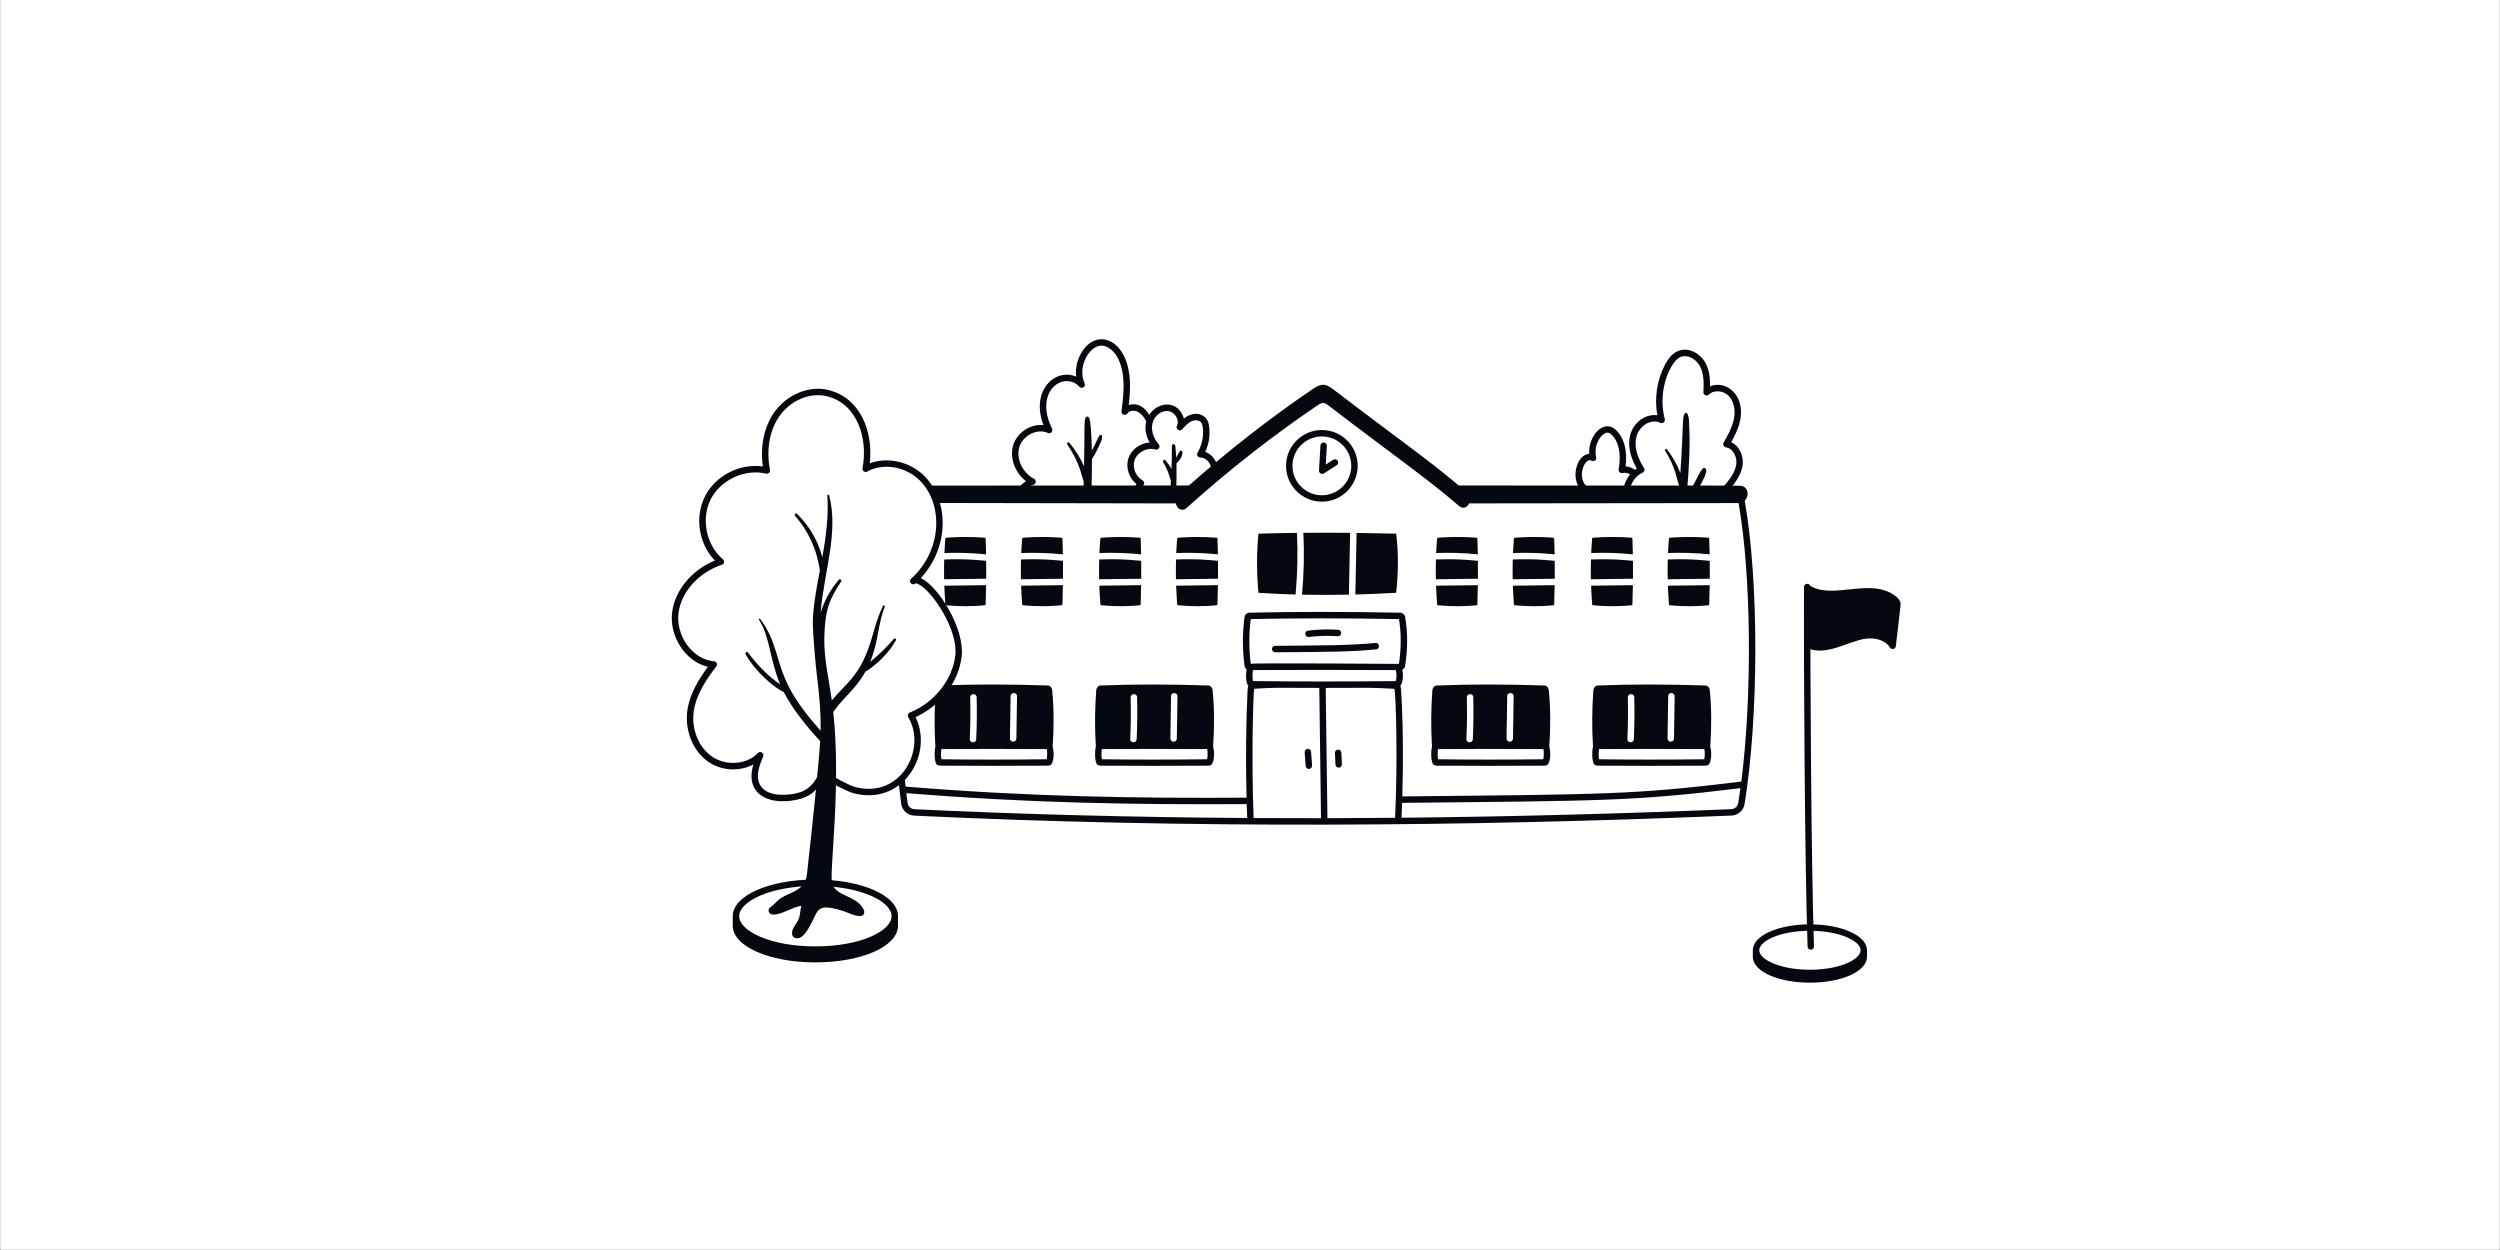 <svg version="1.2" preserveAspectRatio="xMidYMid meet" height="3456" viewBox="0 0 5184 2592" zoomAndPan="magnify" width="6912" xmlns:xlink="http://www.w3.org/1999/xlink" xmlns="http://www.w3.org/2000/svg"><rect x="0" y="0" width="5184" height="2592" fill="#808080" stroke="none"/><g id="b754ed9c44"><path d="M 1 0 L 5183 0 L 5183 2591 L 1 2591 Z M 1 0" style="stroke:none;fill-rule:nonzero;fill:#ffffff;fill-opacity:1;"></path><path d="M 1 0 L 5183 0 L 5183 2591 L 1 2591 Z M 1 0" style="stroke:none;fill-rule:nonzero;fill:#ffffff;fill-opacity:1;"></path><path d="M 2356.547 1003.633 C 2354.359 1007.086 2352.438 1010.918 2350.941 1014.852 L 2365.539 1014.73 C 2367.086 1011.691 2368.953 1008.797 2371.074 1006.312 C 2373.809 1003.098 2372.914 998.215 2369.262 996.16 C 2354.973 988.145 2347.543 969.348 2352.664 954.242 C 2358.348 937.566 2378.852 927.016 2395.754 932.109 C 2402.145 934.059 2407.109 926.359 2402.707 921.332 C 2391.246 908.219 2386.336 891.289 2389.898 877.133 C 2393.715 862.004 2408.602 850.648 2422.398 852.383 C 2435.859 854.051 2446.68 870.902 2440.516 882.684 C 2436.887 889.605 2446.172 896.035 2451.387 890.219 C 2457.191 883.75 2463.77 876.398 2471.734 873.09 C 2478.098 870.449 2486.98 870.914 2490.863 876.266 C 2496.121 883.496 2498.27 913.582 2483.195 938.621 C 2480.512 943.062 2483.727 948.734 2488.902 948.734 C 2502.953 948.734 2518.188 965.355 2509.609 991.785 C 2514.785 987.57 2520.066 983.273 2525.445 978.938 C 2526.297 957.965 2513.652 941.875 2499.148 937.008 C 2506.781 920.73 2509.664 902.426 2507.262 884.496 C 2506.621 879.734 2505.395 873.582 2501.656 868.434 C 2493.266 856.879 2473.43 852.891 2454.805 867.992 C 2454.125 864.98 2453.004 861.977 2451.469 859.055 C 2426.199 810.84 2349.742 856.16 2383.828 917.582 C 2364.723 918.797 2346.285 931.551 2340.016 949.949 C 2333.586 968.867 2340.789 991.078 2356.52 1003.621 Z M 2356.547 1003.633" style="stroke:none;fill-rule:nonzero;fill:#040910;fill-opacity:1;"></path><path d="M 3370.824 967.082 C 3374.801 935.996 3368.488 910.102 3352.734 893.492 C 3326.32 865.676 3293.074 903.484 3295.395 940.984 C 3269.633 942.359 3254.918 992.922 3279.664 1016.965 L 3301.492 1017.242 C 3295.113 1013.535 3287.883 1007.012 3285.07 1002.5 C 3271.727 981.062 3288.523 948.191 3299.852 955.207 C 3304.906 958.328 3311.23 953.766 3309.855 948.004 C 3303.238 919.973 3323.492 894.559 3335.312 897.387 C 3337.672 897.945 3340.207 899.68 3343.062 902.684 C 3362.168 922.816 3359.617 955.488 3356.391 973.176 C 3355.523 977.914 3359.844 982.023 3364.582 980.836 C 3371.625 979.062 3379.684 982.156 3385.141 988.078 C 3387.996 984.586 3391.277 981.461 3394.934 978.848 C 3388.863 972.109 3380.512 967.762 3370.824 967.082 Z M 3370.824 967.082" style="stroke:none;fill-rule:nonzero;fill:#040910;fill-opacity:1;"></path><path d="M 3365.555 1018.094 L 3378.922 1018.281 C 3381.379 1001.621 3391.559 986.516 3406.113 980.074 C 3409.82 978.434 3411.25 973.844 3409.035 970.375 C 3364.477 900.652 3416.09 863.418 3442.613 876.707 C 3447.723 879.254 3453.5 874.598 3452.059 869.074 C 3435.969 806.918 3465.188 747.91 3485.117 740.016 C 3499.832 734.195 3517.656 745.352 3525.035 759.438 C 3533.348 775.289 3533.133 794.66 3532.227 813.137 C 3532.094 815.898 3533.668 818.461 3536.203 819.566 C 3544.141 823.047 3544.434 811.281 3561.297 811.43 C 3588.898 811.59 3600.812 840.738 3595.527 868.141 C 3592.129 885.777 3582.988 902.082 3574.156 917.879 C 3573.074 919.812 3573.023 922.16 3574.023 924.148 C 3577.254 930.539 3584.723 924.773 3593.727 936.902 C 3599.266 944.359 3601.719 954.766 3600.133 964.09 C 3597.145 981.742 3584.309 996.777 3572.996 1010.039 C 3570.316 1013.172 3569.996 1017.457 3577.957 1021.484 C 3589.754 1021.699 3592.355 1021.445 3596.438 1022.766 C 3594.555 1018.75 3591.887 1015.176 3588.457 1012.426 C 3599.023 999.738 3610.203 984.504 3613.285 966.32 C 3616.477 947.562 3607.75 925 3589.887 917.062 C 3597.609 903.004 3605.387 887.445 3608.617 870.691 C 3618.73 818.324 3578.641 787.773 3545.98 800.941 C 3546.18 784.641 3544.645 768.148 3536.84 753.25 C 3526.836 734.117 3502.34 718.867 3480.195 727.605 C 3465.934 733.25 3457.582 746.672 3452.539 756.262 C 3435.848 788.094 3430.234 825.676 3436.648 861.043 C 3399.496 855.734 3353.508 901.188 3394.051 971.387 C 3378.496 981.168 3367.941 998.938 3365.555 1018.055 Z M 3365.555 1018.094" style="stroke:none;fill-rule:nonzero;fill:#040910;fill-opacity:1;"></path><path d="M 3482.305 1008.543 C 3481.984 1012.492 3481.664 1016.254 3481.355 1019.844 L 3498.047 1020.125 C 3502.18 975.016 3504.941 923.105 3502.797 886.965 C 3502.234 877.574 3503.344 865.887 3498.645 857.496 C 3497.539 855.52 3494.336 855.414 3493.242 857.496 C 3487.773 868.008 3491.695 873.477 3484.344 980.941 C 3479.008 966.398 3469.895 948.828 3456.234 931.484 C 3454.633 929.445 3451.285 932.086 3452.66 934.262 C 3474.605 969.027 3476.832 994.055 3482.305 1008.543 Z M 3482.305 1008.543" style="stroke:none;fill-rule:nonzero;fill:#040910;fill-opacity:1;"></path><path d="M 3518.152 1020.457 C 3521.434 1014.613 3524.793 1008.344 3528.25 1001.539 C 3532.32 993.508 3537.043 985.332 3538.254 976.301 C 3538.777 972.402 3533.812 967.68 3530.52 971.805 C 3523.262 980.875 3525.355 980.395 3503.449 1020.203 Z M 3518.152 1020.457" style="stroke:none;fill-rule:nonzero;fill:#040910;fill-opacity:1;"></path><path d="M 2247.188 998.164 C 2247.039 1004.156 2246.867 1010.094 2246.68 1015.91 L 2263.344 1015.723 C 2263.996 995.043 2264.316 972.738 2264.223 951.766 C 2271.426 941.613 2276.855 929.297 2281.832 918.641 C 2285.234 911.34 2285.102 908.926 2285.504 904.766 C 2285.809 901.551 2281.301 900.855 2279.793 903.215 C 2273.094 913.758 2273.547 917.691 2264.035 934.129 C 2263.488 901.535 2261.797 874.762 2258.621 866.73 C 2257.191 863.102 2251.961 862.594 2250.707 866.73 C 2247.785 876.375 2249.441 877.176 2247.855 967.066 C 2240.703 950.418 2231.125 934.582 2217.41 918.012 C 2215.434 915.625 2211.406 918.746 2213.113 921.336 C 2241.117 963.867 2242.062 986.48 2247.188 998.164 Z M 2247.188 998.164" style="stroke:none;fill-rule:nonzero;fill:#040910;fill-opacity:1;"></path><path d="M 2427.965 997.258 C 2427.645 1003.035 2427.285 1008.719 2426.91 1014.254 L 2439.023 1014.172 C 2439.77 996.551 2440.023 978.434 2439.504 960.824 C 2450.402 950.418 2451.285 944.211 2452.086 937.664 C 2452.445 934.699 2447.59 933.113 2446.133 936.047 C 2445.227 937.902 2444.199 939.676 2443.078 941.398 C 2436.688 951.109 2440.625 956.781 2437.129 924.48 C 2436.648 920.094 2430.07 919.852 2430.098 924.48 C 2430.152 939.891 2429.805 956.031 2429.191 972.016 C 2425.855 966.254 2421.707 960.383 2416.652 954.512 C 2414.371 951.871 2410.02 955.301 2411.848 958.223 C 2419.465 970.453 2424.242 983.289 2427.992 997.219 Z M 2427.965 997.258" style="stroke:none;fill-rule:nonzero;fill:#040910;fill-opacity:1;"></path><path d="M 2127.48 997.859 C 2119.465 1002.848 2112.645 1009.773 2107.574 1017.777 L 2124.398 1017.523 C 2129.574 1011.934 2136.008 1007.516 2143.223 1005.023 C 2148.734 1003.113 2149.309 995.539 2144.156 992.816 C 2120.211 980.156 2106.734 951.539 2113.512 927.656 C 2120.398 903.352 2150.547 887.449 2172.762 897.801 C 2178.457 900.457 2184.34 894.426 2181.551 888.797 C 2156.977 839.125 2173.453 802.586 2199.309 792.473 C 2212.41 787.336 2229.406 791.406 2237.945 801.746 C 2242.922 807.789 2252.488 801.691 2249.113 794.633 C 2233.93 762.801 2257.035 719.004 2281.918 716.828 C 2297.859 715.441 2312.176 730.074 2319.273 745.191 C 2334.961 778.652 2329.746 819.781 2325.543 852.828 C 2324.664 859.766 2333.762 863.207 2337.695 857.402 C 2342.219 850.707 2353.359 850.281 2360.281 854.387 C 2368.02 858.949 2377.188 870.531 2380.734 883.523 C 2382.523 878.016 2385.457 869.516 2386.379 867.688 C 2377.879 846.664 2360.805 833.617 2340.59 839.832 C 2344.273 808.055 2346.328 771.445 2331.359 739.52 C 2310.641 695.324 2264.867 689.707 2240.961 733.84 C 2232.863 748.781 2229.66 765.602 2231.543 781 C 2187.73 762.242 2136.406 810.402 2163.82 881.605 C 2136.633 878.391 2108.191 897.48 2100.68 924.027 C 2093.312 949.977 2104.883 980.301 2127.48 997.859 Z M 2127.48 997.859" style="stroke:none;fill-rule:nonzero;fill:#040910;fill-opacity:1;"></path><path d="M 2044.926 1162.914 C 2041.418 1162.914 2008.707 1158.113 1957.891 1160.125 C 1957.516 1173.652 1957.434 1187.328 1957.742 1201.137 L 2044.992 1200.055 C 2045.113 1187.543 2045.059 1175.16 2044.926 1162.914 Z M 2044.926 1162.914" style="stroke:none;fill-rule:nonzero;fill:#040910;fill-opacity:1;"></path><path d="M 1958.125 1214.48 C 1958.605 1227.395 1959.34 1240.414 1960.355 1253.543 C 1960.422 1254.371 1961.566 1255.078 1963.09 1255.211 C 1989.918 1257.57 2015.961 1257.664 2041.121 1255.223 C 2042.656 1255.078 2043.777 1254.355 2043.805 1253.516 C 2044.258 1240 2044.59 1226.621 2044.805 1213.387 Z M 1958.125 1214.48" style="stroke:none;fill-rule:nonzero;fill:#040910;fill-opacity:1;"></path><path d="M 2044.758 1149.535 C 2044.543 1138.434 2044.238 1127.469 2043.812 1116.621 C 2043.77 1115.754 2042.582 1115.02 2040.996 1114.914 C 2014.848 1112.953 1988.914 1113.035 1963.152 1114.914 C 1961.59 1115.02 1960.402 1115.73 1960.336 1116.582 C 1959.453 1126.562 1958.801 1136.621 1958.336 1146.762 C 1987.07 1145.652 2016.156 1146.586 2044.77 1149.523 Z M 2044.758 1149.535" style="stroke:none;fill-rule:nonzero;fill:#040910;fill-opacity:1;"></path><path d="M 2204.188 1162.914 C 2200.676 1162.914 2167.965 1158.113 2117.148 1160.125 C 2116.773 1173.652 2116.695 1187.328 2117 1201.137 L 2204.254 1200.055 C 2204.371 1187.543 2204.305 1175.16 2204.188 1162.914 Z M 2204.188 1162.914" style="stroke:none;fill-rule:nonzero;fill:#040910;fill-opacity:1;"></path><path d="M 2204.016 1149.535 C 2203.816 1138.434 2203.496 1127.469 2203.07 1116.621 C 2203.031 1115.754 2201.844 1115.02 2200.254 1114.914 C 2174.105 1112.953 2148.172 1113.035 2122.41 1114.914 C 2120.848 1115.02 2119.66 1115.73 2119.594 1116.582 C 2118.715 1126.562 2118.062 1136.621 2117.594 1146.762 C 2146.332 1145.652 2175.414 1146.586 2204.031 1149.523 Z M 2204.016 1149.535" style="stroke:none;fill-rule:nonzero;fill:#040910;fill-opacity:1;"></path><path d="M 2117.398 1214.48 C 2117.867 1227.395 2118.613 1240.414 2119.613 1253.543 C 2119.68 1254.371 2120.828 1255.078 2122.348 1255.211 C 2149.176 1257.57 2175.219 1257.664 2200.379 1255.223 C 2201.914 1255.078 2203.035 1254.355 2203.062 1253.516 C 2203.516 1240 2203.848 1226.621 2204.062 1213.387 L 2117.387 1214.465 Z M 2117.398 1214.48" style="stroke:none;fill-rule:nonzero;fill:#040910;fill-opacity:1;"></path><path d="M 2366.195 1149.535 C 2365.984 1138.434 2365.676 1127.469 2365.25 1116.621 C 2365.207 1115.754 2364.02 1115.02 2362.434 1114.914 C 2336.285 1112.953 2310.352 1113.035 2284.59 1114.914 C 2283.027 1115.02 2281.84 1115.73 2281.773 1116.582 C 2280.895 1126.562 2280.238 1136.621 2279.773 1146.762 C 2308.508 1145.652 2337.594 1146.586 2366.211 1149.523 Z M 2366.195 1149.535" style="stroke:none;fill-rule:nonzero;fill:#040910;fill-opacity:1;"></path><path d="M 2366.363 1162.914 C 2362.855 1162.914 2330.141 1158.113 2279.324 1160.125 C 2278.953 1173.652 2278.871 1187.328 2279.18 1201.137 L 2366.43 1200.055 C 2366.551 1187.543 2366.496 1175.16 2366.363 1162.914 Z M 2366.363 1162.914" style="stroke:none;fill-rule:nonzero;fill:#040910;fill-opacity:1;"></path><path d="M 2279.562 1214.48 C 2280.043 1227.395 2280.777 1240.414 2281.789 1253.543 C 2281.859 1254.371 2283.004 1255.078 2284.527 1255.211 C 2311.355 1257.57 2337.398 1257.664 2362.559 1255.223 C 2364.094 1255.078 2365.211 1254.355 2365.238 1253.516 C 2365.691 1240 2366.027 1226.621 2366.238 1213.387 Z M 2279.562 1214.48" style="stroke:none;fill-rule:nonzero;fill:#040910;fill-opacity:1;"></path><path d="M 2525.621 1162.914 C 2522.113 1162.914 2489.402 1158.113 2438.586 1160.125 C 2438.211 1173.652 2438.133 1187.328 2438.438 1201.137 L 2525.688 1200.055 C 2525.809 1187.543 2525.742 1175.16 2525.621 1162.914 Z M 2525.621 1162.914" style="stroke:none;fill-rule:nonzero;fill:#040910;fill-opacity:1;"></path><path d="M 2438.836 1214.48 C 2439.316 1227.395 2440.051 1240.414 2441.051 1253.543 C 2441.117 1254.371 2442.266 1255.078 2443.785 1255.211 C 2470.613 1257.57 2496.656 1257.664 2521.816 1255.223 C 2523.352 1255.078 2524.473 1254.355 2524.5 1253.516 C 2524.953 1240 2525.285 1226.621 2525.5 1213.387 L 2438.82 1214.465 Z M 2438.836 1214.48" style="stroke:none;fill-rule:nonzero;fill:#040910;fill-opacity:1;"></path><path d="M 2525.457 1149.535 C 2525.254 1138.434 2524.934 1127.469 2524.508 1116.621 C 2524.469 1115.754 2523.281 1115.02 2521.691 1114.914 C 2495.543 1112.953 2469.609 1113.035 2443.848 1114.914 C 2442.285 1115.02 2441.098 1115.73 2441.031 1116.582 C 2440.152 1126.562 2439.5 1136.621 2439.031 1146.762 C 2467.77 1145.652 2496.852 1146.586 2525.469 1149.523 Z M 2525.457 1149.535" style="stroke:none;fill-rule:nonzero;fill:#040910;fill-opacity:1;"></path><path d="M 3064.578 1162.918 C 3061.07 1162.918 3028.359 1158.113 2977.543 1160.141 C 2977.168 1173.668 2977.09 1187.344 2977.395 1201.152 L 3064.648 1200.059 C 3064.766 1187.543 3064.715 1175.164 3064.578 1162.918 Z M 3064.578 1162.918" style="stroke:none;fill-rule:nonzero;fill:#040910;fill-opacity:1;"></path><path d="M 3064.422 1149.523 C 3064.207 1138.422 3063.898 1127.457 3063.473 1116.609 C 3063.434 1115.754 3062.246 1115.02 3060.656 1114.902 C 3034.508 1112.941 3008.574 1113.02 2982.812 1114.902 C 2981.25 1115.008 2980.062 1115.715 2979.996 1116.57 C 2979.117 1126.535 2978.465 1136.594 2977.996 1146.746 C 3006.734 1145.641 3035.816 1146.559 3064.434 1149.508 Z M 3064.422 1149.523" style="stroke:none;fill-rule:nonzero;fill:#040910;fill-opacity:1;"></path><path d="M 2977.781 1214.477 C 2978.262 1227.391 2978.996 1240.41 2980.012 1253.555 C 2980.078 1254.379 2981.227 1255.086 2982.746 1255.219 C 3009.574 1257.594 3035.617 1257.688 3060.777 1255.246 C 3062.312 1255.102 3063.434 1254.379 3063.461 1253.539 C 3063.914 1240.023 3064.246 1226.645 3064.461 1213.395 Z M 2977.781 1214.477" style="stroke:none;fill-rule:nonzero;fill:#040910;fill-opacity:1;"></path><path d="M 3137.09 1214.477 C 3137.555 1227.391 3138.305 1240.41 3139.305 1253.555 C 3139.371 1254.379 3140.516 1255.086 3142.039 1255.219 C 3168.867 1257.594 3194.91 1257.688 3220.07 1255.246 C 3221.605 1255.102 3222.727 1254.379 3222.754 1253.539 C 3223.207 1240.023 3223.539 1226.645 3223.754 1213.395 Z M 3137.09 1214.477" style="stroke:none;fill-rule:nonzero;fill:#040910;fill-opacity:1;"></path><path d="M 3223.898 1162.918 C 3220.391 1162.918 3187.68 1158.113 3136.863 1160.141 C 3136.488 1173.668 3136.41 1187.344 3136.715 1201.152 L 3223.965 1200.059 C 3224.086 1187.543 3224.02 1175.164 3223.898 1162.918 Z M 3223.898 1162.918" style="stroke:none;fill-rule:nonzero;fill:#040910;fill-opacity:1;"></path><path d="M 3223.727 1149.523 C 3223.527 1138.422 3223.207 1127.457 3222.777 1116.609 C 3222.738 1115.754 3221.551 1115.02 3219.965 1114.902 C 3193.816 1112.941 3167.879 1113.02 3142.117 1114.902 C 3140.559 1115.008 3139.371 1115.715 3139.305 1116.57 C 3138.422 1126.535 3137.77 1136.594 3137.301 1146.746 C 3166.039 1145.641 3195.121 1146.559 3223.738 1149.508 Z M 3223.727 1149.523" style="stroke:none;fill-rule:nonzero;fill:#040910;fill-opacity:1;"></path><path d="M 3386.074 1162.918 C 3382.566 1162.918 3349.852 1158.113 3299.035 1160.141 C 3298.664 1173.668 3298.582 1187.344 3298.891 1201.152 L 3386.141 1200.059 C 3386.262 1187.543 3386.219 1175.164 3386.086 1162.918 Z M 3386.074 1162.918" style="stroke:none;fill-rule:nonzero;fill:#040910;fill-opacity:1;"></path><path d="M 3385.902 1149.523 C 3385.688 1138.422 3385.379 1127.457 3384.953 1116.609 C 3384.914 1115.754 3383.727 1115.02 3382.137 1114.902 C 3355.988 1112.941 3330.055 1113.02 3304.293 1114.902 C 3302.73 1115.008 3301.543 1115.715 3301.477 1116.57 C 3300.598 1126.535 3299.945 1136.594 3299.477 1146.746 C 3328.215 1145.641 3357.297 1146.559 3385.914 1149.508 Z M 3385.902 1149.523" style="stroke:none;fill-rule:nonzero;fill:#040910;fill-opacity:1;"></path><path d="M 3299.277 1214.477 C 3299.758 1227.391 3300.492 1240.41 3301.504 1253.555 C 3301.57 1254.379 3302.719 1255.086 3304.238 1255.219 C 3331.07 1257.594 3357.109 1257.688 3382.273 1255.246 C 3383.805 1255.102 3384.926 1254.379 3384.953 1253.539 C 3385.406 1240.023 3385.742 1226.645 3385.953 1213.395 Z M 3299.277 1214.477" style="stroke:none;fill-rule:nonzero;fill:#040910;fill-opacity:1;"></path><path d="M 3545.168 1149.523 C 3544.965 1138.422 3544.645 1127.457 3544.219 1116.609 C 3544.18 1115.754 3542.992 1115.02 3541.402 1114.902 C 3515.254 1112.941 3489.32 1113.02 3463.559 1114.902 C 3461.996 1115.008 3460.812 1115.715 3460.742 1116.57 C 3459.863 1126.535 3459.211 1136.594 3458.742 1146.746 C 3487.48 1145.641 3516.562 1146.559 3545.18 1149.508 Z M 3545.168 1149.523" style="stroke:none;fill-rule:nonzero;fill:#040910;fill-opacity:1;"></path><path d="M 3545.328 1162.918 C 3541.816 1162.918 3509.105 1158.113 3458.289 1160.141 C 3457.914 1173.668 3457.836 1187.344 3458.141 1201.152 L 3545.395 1200.059 C 3545.512 1187.543 3545.445 1175.164 3545.328 1162.918 Z M 3545.328 1162.918" style="stroke:none;fill-rule:nonzero;fill:#040910;fill-opacity:1;"></path><path d="M 3458.543 1214.477 C 3459.023 1227.391 3459.758 1240.41 3460.758 1253.555 C 3460.824 1254.379 3461.973 1255.086 3463.492 1255.219 C 3490.32 1257.594 3516.363 1257.688 3541.523 1255.246 C 3543.059 1255.102 3544.18 1254.379 3544.207 1253.539 C 3544.66 1240.023 3544.992 1226.645 3545.207 1213.395 L 3458.531 1214.477 Z M 3458.543 1214.477" style="stroke:none;fill-rule:nonzero;fill:#040910;fill-opacity:1;"></path><path d="M 2609.551 1229.246 C 2634.566 1230.914 2660.246 1232.09 2686.531 1232.809 C 2690.469 1190.387 2691.418 1147.441 2689.375 1104.961 C 2662.023 1105.27 2635.367 1105.801 2609.512 1106.578 C 2605.656 1146.762 2605.668 1187.984 2609.551 1229.246 Z M 2609.551 1229.246" style="stroke:none;fill-rule:nonzero;fill:#040910;fill-opacity:1;"></path><path d="M 2895.148 1106.602 C 2867.277 1105.895 2839.891 1105.375 2813.02 1105.055 L 2810.445 1232.77 C 2838.168 1232.051 2866.398 1230.848 2895.066 1229.195 C 2899.898 1186.488 2899.91 1145.277 2895.148 1106.602 Z M 2895.148 1106.602" style="stroke:none;fill-rule:nonzero;fill:#040910;fill-opacity:1;"></path><path d="M 2797.062 1233.062 L 2799.641 1104.91 C 2766.473 1104.59 2734.133 1104.562 2702.688 1104.828 C 2704.719 1147.469 2703.77 1190.547 2699.859 1233.129 C 2731.453 1233.785 2763.887 1233.77 2797.051 1233.078 Z M 2797.062 1233.062" style="stroke:none;fill-rule:nonzero;fill:#040910;fill-opacity:1;"></path><path d="M 2714.082 1594.473 C 2710.629 1594.473 2707.691 1591.805 2707.438 1588.297 L 2705.305 1559.934 C 2705.023 1556.266 2707.785 1553.062 2711.453 1552.781 C 2715.098 1552.543 2718.34 1555.262 2718.605 1558.934 L 2720.738 1587.297 C 2721.035 1591.164 2717.977 1594.473 2714.082 1594.473 Z M 2714.082 1594.473" style="stroke:none;fill-rule:nonzero;fill:#040910;fill-opacity:1;"></path><path d="M 2775.891 1591.711 C 2772.344 1591.75 2769.395 1588.922 2769.234 1585.348 L 2768.141 1561.348 C 2767.969 1557.664 2770.82 1554.543 2774.504 1554.383 C 2778.133 1554.277 2781.309 1557.062 2781.469 1560.746 L 2782.562 1584.746 C 2782.641 1586.348 2781.602 1591.645 2775.891 1591.711 Z M 2775.891 1591.711" style="stroke:none;fill-rule:nonzero;fill:#040910;fill-opacity:1;"></path><path d="M 2713.27 1320.875 C 2704.945 1320.875 2704.211 1308.586 2712.469 1307.586 C 2733.121 1305.078 2754.133 1304.531 2774.906 1305.961 C 2778.586 1306.211 2781.348 1309.402 2781.109 1313.07 C 2780.84 1316.754 2777.652 1319.488 2773.996 1319.262 C 2739.004 1316.859 2716.152 1320.875 2713.281 1320.875 Z M 2713.27 1320.875" style="stroke:none;fill-rule:nonzero;fill:#040910;fill-opacity:1;"></path><path d="M 2644.203 1352.547 C 2640.547 1352.559 2637.574 1349.613 2637.531 1345.941 C 2637.492 1342.262 2640.453 1339.246 2644.137 1339.207 C 2742.191 1338.18 2798.547 1338.566 2852.191 1333.203 C 2860.98 1332.309 2862.301 1345.598 2853.523 1346.477 C 2804.734 1351.359 2765.23 1351.918 2644.203 1352.547 Z M 2644.203 1352.547" style="stroke:none;fill-rule:nonzero;fill:#040910;fill-opacity:1;"></path><path d="M 2741.031 1040.285 C 2700.062 1040.285 2666.715 1006.945 2666.715 965.977 C 2666.715 925.004 2700.062 891.664 2741.031 891.664 C 2782.004 891.664 2815.328 925.004 2815.328 965.977 C 2815.328 1006.945 2781.988 1040.285 2741.031 1040.285 Z M 2741.031 905.02 C 2707.41 905.02 2680.062 932.367 2680.062 965.988 C 2680.062 999.609 2707.41 1026.957 2741.031 1026.957 C 2774.652 1026.957 2801.988 999.609 2801.988 965.988 C 2801.988 932.367 2774.637 905.02 2741.031 905.02 Z M 2741.031 905.02" style="stroke:none;fill-rule:nonzero;fill:#040910;fill-opacity:1;"></path><path d="M 2735.055 975.633 L 2738.031 923.828 C 2738.242 920.145 2741.5 917.344 2745.074 917.543 C 2748.742 917.758 2751.559 920.906 2751.344 924.586 L 2749.117 963.332 L 2764.645 953.379 C 2767.742 951.391 2771.875 952.297 2773.863 955.391 C 2775.852 958.5 2774.957 962.625 2771.848 964.609 L 2745.312 981.621 C 2740.738 984.57 2734.746 981.062 2735.055 975.633 Z M 2735.055 975.633" style="stroke:none;fill-rule:nonzero;fill:#040910;fill-opacity:1;"></path><path d="M 3617.848 1038.574 C 3626.828 1028.957 3626.055 1012.723 3613.539 1008.133 C 3608.352 1006.25 3613.527 1007.012 3024.809 1006.707 C 2955.531 948.457 2897.91 909.434 2765.793 808.164 C 2749.289 795.516 2740.953 793.914 2722.273 806.574 C 2633.941 866.531 2547.637 933.758 2465.391 1006.68 C 2130.781 1006.863 1987.457 1006.773 1924.82 1006.945 C 1932.48 1017.859 1938.23 1030.039 1942.113 1042.965 L 2438.293 1043.898 C 2440.535 1056.359 2452.277 1060.738 2459.973 1053.785 C 2546.035 976.355 2636.809 905.098 2729.785 842.008 C 2743.008 833.016 2745.379 833.684 2757.629 843.078 C 2889.93 944.402 2955.023 988.855 3026.199 1049.742 C 3032.883 1055.465 3042.422 1053 3046.316 1043.859 C 3225.859 1043.738 3602.719 1043.234 3605.109 1043.18 C 3631.684 1194.281 3633.539 1442.129 3610.793 1620.676 C 3387.168 1648.012 3329.469 1647.156 2907.891 1651.438 C 2910.195 1575.477 2909.305 1494.43 2905.234 1430.219 C 2905.047 1427.23 2904.527 1424.629 2903.699 1422.453 C 2909.516 1415.09 2910.262 1398.84 2907.863 1388.727 C 2910.863 1387.191 2913.09 1384.285 2913.652 1380.762 C 2919.215 1345.516 2919.27 1311.402 2913.691 1279.383 C 2912.812 1274.312 2908.461 1270.551 2903.352 1270.445 C 2791.301 1268.324 2686.199 1268.324 2590.957 1270.445 C 2585.672 1270.566 2581.309 1274.5 2580.602 1279.797 C 2576.16 1312.707 2576.176 1346.582 2580.629 1380.508 C 2581.031 1383.578 2582.699 1386.219 2585.059 1387.914 C 2582.91 1397.652 2583.285 1415.996 2588.488 1422.48 C 2587.633 1424.773 2587.102 1427.535 2586.953 1430.711 C 2583.66 1497.457 2582.938 1579.277 2584.832 1654.039 C 2355.672 1655.453 2137.824 1652.305 1877.82 1631.094 C 1877.008 1623.781 1876.234 1616.34 1875.5 1608.762 C 1871.777 1613.059 1867.695 1617.047 1863.277 1620.633 C 1864.934 1636.645 1866.762 1652.039 1868.75 1666.688 C 1870.602 1680.297 1881.918 1690.637 1895.656 1691.301 C 2459.586 1718.25 3033.297 1714.262 3590.527 1691.168 C 3604.027 1690.609 3615.383 1680.574 3617.543 1667.301 C 3647.199 1485.621 3647.332 1203.617 3617.848 1038.574 Z M 1896.285 1677.988 C 1888.973 1677.641 1882.945 1672.145 1881.969 1664.914 C 1881.074 1658.297 1880.207 1651.531 1879.383 1644.621 C 2136.453 1665.473 2346.773 1668.676 2585.191 1667.395 C 2585.488 1677.16 2585.82 1686.793 2586.207 1696.211 C 2348.137 1694.652 2117.746 1688.582 1896.285 1677.988 Z M 2598.348 1389.461 C 2688.773 1389.008 2787.953 1389.008 2894.32 1389.539 C 2896.375 1395.023 2896.27 1406.562 2894.121 1412.34 C 2789.152 1413.355 2690.043 1413.355 2598.387 1412.285 C 2596.734 1406.336 2596.707 1395.277 2598.348 1389.461 Z M 2593.543 1283.746 C 2687.375 1281.707 2790.766 1281.719 2900.91 1283.758 C 2905.742 1313.109 2905.699 1344.34 2900.805 1376.641 C 2899.43 1376.707 2604.43 1374.238 2593.57 1376.465 C 2589.66 1345.234 2589.66 1314.059 2593.559 1283.734 Z M 2599.562 1696.305 C 2594.559 1574.074 2598.789 1436.566 2600.684 1428.23 C 2651.457 1425.227 2632.793 1426.414 2735.668 1426.453 L 2739.242 1696.613 C 2692.402 1696.68 2645.84 1696.57 2599.562 1696.305 Z M 2892.785 1695.773 C 2845.785 1696.211 2799.039 1696.48 2752.57 1696.586 L 2748.996 1426.453 C 2852.59 1426.387 2831.672 1425.254 2891.547 1428.297 C 2894.629 1442.023 2898.484 1580.344 2892.785 1695.773 Z M 3604.359 1665.18 C 3603.215 1672.223 3597.156 1677.562 3589.965 1677.867 C 3356.723 1687.527 3128.484 1693.449 2906.141 1695.652 C 2906.633 1685.527 2907.074 1675.227 2907.449 1664.809 C 3328.16 1660.551 3388.273 1661.285 3608.977 1634.363 C 3607.523 1644.914 3605.988 1655.188 3604.359 1665.18 Z M 3604.359 1665.18" style="stroke:none;fill-rule:nonzero;fill:#040910;fill-opacity:1;"></path><path d="M 3546.367 1548.074 C 3549.316 1507.754 3549.023 1468.691 3545.461 1431.816 C 3544.887 1425.867 3541.098 1421.598 3536.27 1421.438 C 3456.195 1418.73 3381.125 1418.719 3313.137 1421.438 C 3308.203 1421.641 3304.426 1426.043 3303.961 1432.18 C 3301.105 1470.227 3300.863 1509.289 3303.227 1548.445 C 3300.691 1558.359 3301.145 1575.902 3304.613 1583.254 C 3305.574 1585.242 3307.867 1587.656 3313.23 1587.723 C 3347.383 1588.188 3496.297 1588.188 3536.094 1587.723 C 3541.23 1587.668 3543.539 1585.469 3544.555 1583.652 C 3549.008 1575.809 3549.582 1558.211 3546.34 1548.086 Z M 3459.184 1443.68 C 3459.328 1434.434 3472.656 1435.352 3472.523 1443.891 L 3471.176 1531.422 C 3471.125 1535.066 3468.094 1538.027 3464.453 1537.988 C 3460.77 1537.961 3457.781 1534.891 3457.836 1531.211 Z M 3375.469 1446.188 C 3375.254 1437.543 3388.57 1436.742 3388.809 1445.852 C 3389.543 1474.816 3389.234 1504.113 3387.887 1532.918 C 3387.477 1541.508 3374.148 1541.254 3374.559 1532.289 C 3375.895 1503.793 3376.203 1474.828 3375.469 1446.188 Z M 3533.934 1574.395 C 3456.383 1575.301 3383.098 1575.301 3315.766 1574.395 C 3314.688 1568.75 3314.672 1558.918 3315.754 1553.289 C 3382.473 1552.887 3455.809 1552.887 3534.078 1553.301 C 3535.387 1558.586 3535.32 1568.816 3533.934 1574.395 Z M 3533.934 1574.395" style="stroke:none;fill-rule:nonzero;fill:#040910;fill-opacity:1;"></path><path d="M 3212.531 1548.074 C 3215.48 1507.754 3215.188 1468.691 3211.625 1431.816 C 3211.051 1425.867 3207.262 1421.598 3202.434 1421.438 C 3122.359 1418.73 3047.289 1418.719 2979.305 1421.438 C 2974.367 1421.641 2970.594 1426.043 2970.125 1432.18 C 2967.27 1470.227 2967.031 1509.289 2969.391 1548.445 C 2966.855 1558.359 2967.309 1575.902 2970.777 1583.254 C 2971.738 1585.242 2974.035 1587.656 2979.398 1587.723 C 3013.551 1588.188 3162.465 1588.188 3202.262 1587.723 C 3207.395 1587.668 3209.703 1585.469 3210.719 1583.652 C 3215.176 1575.809 3215.75 1558.211 3212.508 1548.086 Z M 3125.348 1443.68 C 3125.496 1434.418 3138.824 1435.352 3138.691 1443.891 L 3137.344 1531.422 C 3137.289 1535.066 3134.262 1538.027 3130.617 1537.988 C 3126.938 1537.961 3123.949 1534.906 3124 1531.211 Z M 3041.633 1446.188 C 3041.418 1437.543 3054.734 1436.742 3054.973 1445.852 C 3055.707 1474.816 3055.402 1504.113 3054.055 1532.918 C 3053.641 1541.523 3040.312 1541.254 3040.727 1532.289 C 3042.059 1503.805 3042.367 1474.828 3041.633 1446.188 Z M 3200.098 1574.395 C 3122.547 1575.301 3049.266 1575.301 2981.934 1574.395 C 2980.852 1568.75 2980.84 1558.918 2981.918 1553.289 C 3048.637 1552.887 3121.973 1552.887 3200.246 1553.301 C 3201.555 1558.586 3201.488 1568.816 3200.098 1574.395 Z M 3200.098 1574.395" style="stroke:none;fill-rule:nonzero;fill:#040910;fill-opacity:1;"></path><path d="M 2515.457 1548.074 C 2518.406 1507.754 2518.109 1468.691 2514.551 1431.816 C 2513.977 1425.867 2510.188 1421.598 2505.355 1421.438 C 2425.285 1418.73 2350.215 1418.719 2282.227 1421.438 C 2277.289 1421.641 2273.516 1426.043 2273.047 1432.18 C 2270.195 1470.227 2269.953 1509.289 2272.316 1548.445 C 2269.781 1558.359 2270.234 1575.902 2273.703 1583.254 C 2274.664 1585.242 2276.957 1587.656 2282.32 1587.723 C 2316.473 1588.188 2465.387 1588.188 2505.184 1587.723 C 2510.32 1587.668 2512.629 1585.469 2513.641 1583.652 C 2518.098 1575.809 2518.672 1558.211 2515.43 1548.086 Z M 2428.273 1443.68 C 2428.418 1434.418 2441.746 1435.352 2441.613 1443.891 L 2440.266 1531.422 C 2440.211 1535.066 2437.184 1538.027 2433.543 1537.988 C 2429.859 1537.961 2426.871 1534.906 2426.926 1531.211 Z M 2344.559 1446.188 C 2344.344 1437.543 2357.656 1436.742 2357.898 1445.852 C 2358.633 1474.816 2358.324 1504.113 2356.977 1532.918 C 2356.562 1541.523 2343.234 1541.254 2343.648 1532.289 C 2344.984 1503.805 2345.289 1474.828 2344.559 1446.188 Z M 2503.023 1574.395 C 2425.469 1575.301 2352.188 1575.301 2284.855 1574.395 C 2283.773 1568.75 2283.762 1558.918 2284.844 1553.289 C 2351.562 1552.887 2424.898 1552.887 2503.168 1553.301 C 2504.477 1558.586 2504.41 1568.816 2503.023 1574.395 Z M 2503.023 1574.395" style="stroke:none;fill-rule:nonzero;fill:#040910;fill-opacity:1;"></path><path d="M 2182.75 1548.074 C 2185.699 1507.754 2185.402 1468.691 2181.844 1431.816 C 2181.27 1425.867 2177.48 1421.598 2172.648 1421.438 C 2098.715 1418.93 2029.031 1418.73 1965.277 1420.852 C 1957.938 1432.219 1949.105 1442.664 1939.113 1451.91 C 1937.5 1483.676 1937.66 1516.012 1939.621 1548.418 C 1937.086 1558.332 1937.539 1575.875 1941.008 1583.227 C 1941.969 1585.215 1944.262 1587.629 1949.625 1587.695 C 1983.781 1588.164 2132.691 1588.164 2172.488 1587.695 C 2177.625 1587.641 2179.934 1585.441 2180.949 1583.625 C 2185.402 1575.781 2185.977 1558.184 2182.734 1548.059 Z M 2095.566 1443.68 C 2095.711 1434.418 2109.039 1435.352 2108.906 1443.891 L 2107.559 1531.422 C 2107.504 1535.066 2104.477 1538.027 2100.836 1537.988 C 2097.152 1537.961 2094.164 1534.906 2094.219 1531.211 Z M 2011.852 1446.188 C 2011.637 1437.543 2024.949 1436.742 2025.191 1445.852 C 2025.926 1474.816 2025.617 1504.113 2024.27 1532.918 C 2023.855 1541.523 2010.527 1541.254 2010.941 1532.289 C 2012.277 1503.805 2012.582 1474.828 2011.852 1446.188 Z M 2170.316 1574.395 C 2092.762 1575.301 2019.48 1575.301 1952.148 1574.395 C 1951.066 1568.75 1951.055 1558.918 1952.137 1553.289 C 2018.855 1552.887 2092.191 1552.887 2170.461 1553.301 C 2171.77 1558.586 2171.703 1568.816 2170.316 1574.395 Z M 2170.316 1574.395" style="stroke:none;fill-rule:nonzero;fill:#040910;fill-opacity:1;"></path><path d="M 1862.113 1899.77 C 1862.113 1857.145 1786.855 1823.766 1690.773 1823.766 C 1594.691 1823.766 1519.434 1857.145 1519.434 1899.77 L 1519.434 1919.621 C 1519.434 1962.246 1594.703 1995.625 1690.773 1995.625 C 1786.844 1995.625 1862.113 1962.246 1862.113 1919.621 Z M 1690.773 1837.105 C 1785.281 1837.105 1848.773 1869.512 1848.773 1899.77 C 1848.773 1930.027 1785.281 1962.434 1690.773 1962.434 C 1596.266 1962.434 1532.773 1930.027 1532.773 1899.77 C 1532.773 1869.512 1596.266 1837.105 1690.773 1837.105 Z M 1690.773 1837.105" style="stroke:none;fill-rule:nonzero;fill:#040910;fill-opacity:1;"></path><path d="M 1909.375 1198.828 C 1969.531 1133.672 1967.984 1036.961 1915.672 985.906 C 1885.855 956.809 1839.777 947.016 1803.516 960.746 C 1811.172 896.746 1784.973 824.984 1717.613 808.656 C 1677.441 798.891 1631.176 818.129 1605.172 855.375 C 1584.293 885.312 1575.984 925.629 1581.879 967.215 C 1533.984 960.465 1483.609 986.027 1461.691 1029.559 C 1439.957 1072.703 1449.043 1127.801 1482.273 1162.328 C 1434.473 1181.953 1399.426 1223.922 1393.691 1269.629 C 1387.578 1318.391 1420.105 1371.516 1467.945 1382.723 C 1450.938 1405.457 1431.137 1436.688 1425.707 1470.52 C 1418.957 1512.559 1435.77 1556.105 1467.531 1578.836 C 1495.562 1598.902 1533.797 1600.531 1562.133 1585.199 C 1544.512 1644.273 1590.203 1670.742 1650.664 1658.695 C 1682.324 1652.398 1695.133 1637.164 1709.086 1613.176 C 1725.23 1626.52 1762.93 1642.848 1766.773 1643.953 C 1871.633 1674.238 1936.66 1563.562 1898.449 1486.984 C 1950.52 1463.277 1987.73 1414.703 1994.078 1361.348 C 2000.949 1303.66 1945.477 1215.066 1909.375 1198.828 Z M 1980.832 1359.777 C 1974.867 1409.898 1936.992 1457.246 1886.59 1477.566 C 1882.789 1479.098 1881.254 1483.66 1883.363 1487.184 C 1922.609 1552.637 1867.379 1659.148 1770.48 1631.148 C 1762.664 1628.895 1721.586 1608.469 1715.102 1600.863 C 1715.156 1593.992 1705.953 1591.562 1702.602 1597.566 C 1687.273 1625.051 1677.922 1639.688 1648.062 1645.637 C 1637.887 1647.664 1586.387 1656.109 1573.941 1623.035 C 1567.738 1606.574 1574.461 1587.867 1582.52 1568.578 C 1585.402 1561.652 1576.449 1556.145 1571.488 1561.453 C 1548.621 1585.973 1504.582 1588.977 1475.324 1568.016 C 1447.574 1548.141 1432.938 1509.824 1438.902 1472.656 C 1444.598 1437.207 1468.121 1403.977 1485.316 1382.043 C 1488.586 1377.879 1485.902 1371.73 1480.633 1371.277 C 1434.715 1367.379 1401.242 1316.859 1406.949 1271.312 C 1412.461 1227.379 1448.574 1187.141 1496.816 1171.199 C 1501.766 1169.559 1503.008 1163.129 1499.031 1159.766 C 1464.41 1130.578 1453.258 1076.023 1473.629 1035.574 C 1493.988 995.137 1544.496 971.633 1588.523 982.051 C 1593.18 983.156 1597.527 979.09 1596.609 974.285 C 1588.59 932.875 1595.715 892.316 1616.141 863.035 C 1639.059 830.188 1679.457 813.164 1714.488 821.637 C 1778.273 837.102 1800.207 910.035 1788.465 970.805 C 1787.387 976.395 1793.375 980.664 1798.285 977.875 C 1830.812 959.516 1877.277 967.082 1906.375 995.457 C 1957.938 1045.77 1952.883 1143.25 1889.191 1200.02 C 1886.441 1202.473 1886.203 1206.688 1888.656 1209.438 C 1891.113 1212.199 1895.328 1212.426 1898.078 1209.984 C 1898.809 1209.344 1901.332 1209.609 1905.242 1211.652 C 1933.418 1226.34 1987.289 1305.863 1980.871 1359.789 Z M 1980.832 1359.777" style="stroke:none;fill-rule:nonzero;fill:#040910;fill-opacity:1;"></path><path d="M 1853.777 1324.504 C 1840.812 1339.633 1819.973 1360.246 1804.336 1372.598 C 1822.16 1329.441 1819.934 1294.551 1834.836 1258.066 C 1835.727 1255.875 1832.074 1254.355 1831.02 1256.449 C 1820.398 1277.863 1814.344 1300.184 1807.711 1323.035 C 1784.965 1401.508 1755.336 1415.355 1724.852 1452.191 C 1718.992 1409.152 1708.547 1367.102 1709.293 1322.914 C 1710.297 1263.402 1721.156 1240.656 1744.262 1205.648 C 1746.117 1202.848 1741.809 1199.445 1739.551 1202.02 C 1721.891 1222.258 1709.227 1245.977 1701.598 1270.539 C 1708.402 1187.156 1739.617 1103.801 1719.273 1026.93 C 1718.742 1024.914 1715.418 1025.262 1715.566 1027.438 C 1718.406 1070.742 1712.777 1113.086 1705.254 1155.324 C 1695.766 1120.492 1678.41 1090.914 1652.797 1065.484 C 1650.035 1062.75 1646.004 1066.859 1648.551 1069.727 C 1663.574 1086.605 1675.488 1105.922 1684.492 1126.629 C 1692.59 1145.277 1696.289 1161.301 1700.184 1182.715 C 1693.871 1215.852 1687.402 1248.324 1685.602 1282.812 C 1684.266 1308.48 1692.113 1386.727 1694.484 1405.535 C 1699.102 1442.305 1702.332 1478.34 1701.57 1515.215 C 1676.355 1486.73 1651.594 1455.832 1634.609 1421.891 C 1608.941 1370.609 1611.133 1329.453 1576.27 1283.398 C 1575.191 1281.973 1572.773 1283.254 1573.801 1284.84 C 1596.508 1320.129 1596.188 1367.875 1617.668 1418.957 C 1590.984 1400.801 1570.906 1378.973 1550.711 1352.867 C 1548.574 1350.105 1544.41 1353.629 1546 1356.496 C 1566.57 1393.742 1609.051 1428.965 1625.047 1434.699 C 1643.336 1470.16 1673.312 1507.609 1700.715 1536.613 C 1698.234 1580.383 1682.641 1731.699 1675.156 1795.164 C 1672.262 1819.723 1674.582 1833.398 1648.621 1847.605 C 1639.441 1852.637 1629.477 1856.105 1620.508 1861.562 C 1611.758 1866.871 1606.09 1875.383 1597.75 1880.852 C 1590.746 1885.441 1593.586 1895.941 1601.953 1896.395 C 1621.016 1897.395 1643.031 1880.48 1661.746 1878.223 C 1658.066 1891.285 1660.398 1900.211 1652.754 1912.109 C 1650.074 1916.285 1647.07 1920.262 1644.926 1924.785 C 1641.109 1932.805 1640.203 1944.785 1652.195 1945.625 C 1669.59 1946.836 1683.227 1911.766 1691.793 1895.328 C 1697.383 1884.602 1704.344 1880.945 1716.367 1881.801 C 1727.133 1882.559 1738.059 1885.762 1748.305 1889.031 C 1760.086 1892.781 1771.52 1899.703 1784.152 1899.543 C 1790.957 1899.449 1793.891 1892.645 1791.355 1887.004 C 1776.934 1854.996 1730.148 1860.027 1724.969 1829.074 C 1720.422 1801.875 1744.367 1627.879 1727.824 1476.336 C 1751.934 1442.371 1774.027 1429.789 1794.945 1392.168 C 1803.551 1388.5 1821.945 1372.438 1828.512 1365.781 C 1844.52 1349.559 1850.535 1340.031 1857.781 1327.637 C 1859.195 1325.223 1855.715 1322.316 1853.793 1324.57 Z M 1853.777 1324.504" style="stroke:none;fill-rule:nonzero;fill:#040910;fill-opacity:1;"></path><path d="M 3871.438 1970.465 C 3871.438 1940.34 3819.418 1916.742 3753.02 1916.742 C 3686.621 1916.742 3634.617 1940.34 3634.617 1970.465 L 3634.617 1983.941 C 3634.617 2014.062 3686.621 2037.652 3753.02 2037.652 C 3819.418 2037.652 3871.438 2014.051 3871.438 1983.941 Z M 3753.02 1930.082 C 3814.949 1930.082 3858.094 1951.359 3858.094 1970.465 C 3858.094 1989.57 3814.949 2010.848 3753.02 2010.848 C 3691.09 2010.848 3647.961 1989.57 3647.961 1970.465 C 3647.961 1951.359 3691.105 1930.082 3753.02 1930.082 Z M 3753.02 1930.082" style="stroke:none;fill-rule:nonzero;fill:#040910;fill-opacity:1;"></path><path d="M 3754.836 1969.289 C 3751.262 1969.316 3748.297 1966.461 3748.18 1962.859 C 3742.523 1801.953 3739.988 1382.949 3740.762 1217.227 C 3740.773 1213.559 3743.777 1210.582 3747.445 1210.582 C 3751.113 1210.582 3754.113 1213.598 3754.102 1217.281 C 3753.328 1382.91 3755.848 1801.621 3761.504 1962.379 C 3761.559 1963.836 3760.547 1969.25 3754.836 1969.289 Z M 3754.836 1969.289" style="stroke:none;fill-rule:nonzero;fill:#040910;fill-opacity:1;"></path><path d="M 3940.809 1250.273 C 3939.637 1243.883 3934.965 1239.531 3931.539 1236.824 C 3879.109 1195.199 3800.289 1245.895 3751.113 1213.211 C 3746.672 1210.262 3740.746 1213.465 3740.746 1218.762 L 3740.68 1336.789 C 3740.68 1339.363 3742.16 1341.727 3744.496 1342.82 C 3786.828 1362.871 3831.801 1328.945 3869.527 1324.316 C 3885.871 1322.301 3908.578 1325.902 3918.918 1342.645 C 3922.254 1348.051 3930.496 1346.129 3931.219 1339.91 C 3941.891 1248.086 3941.57 1254.383 3940.824 1250.273 Z M 3940.809 1250.273" style="stroke:none;fill-rule:nonzero;fill:#040910;fill-opacity:1;"></path></g></svg>